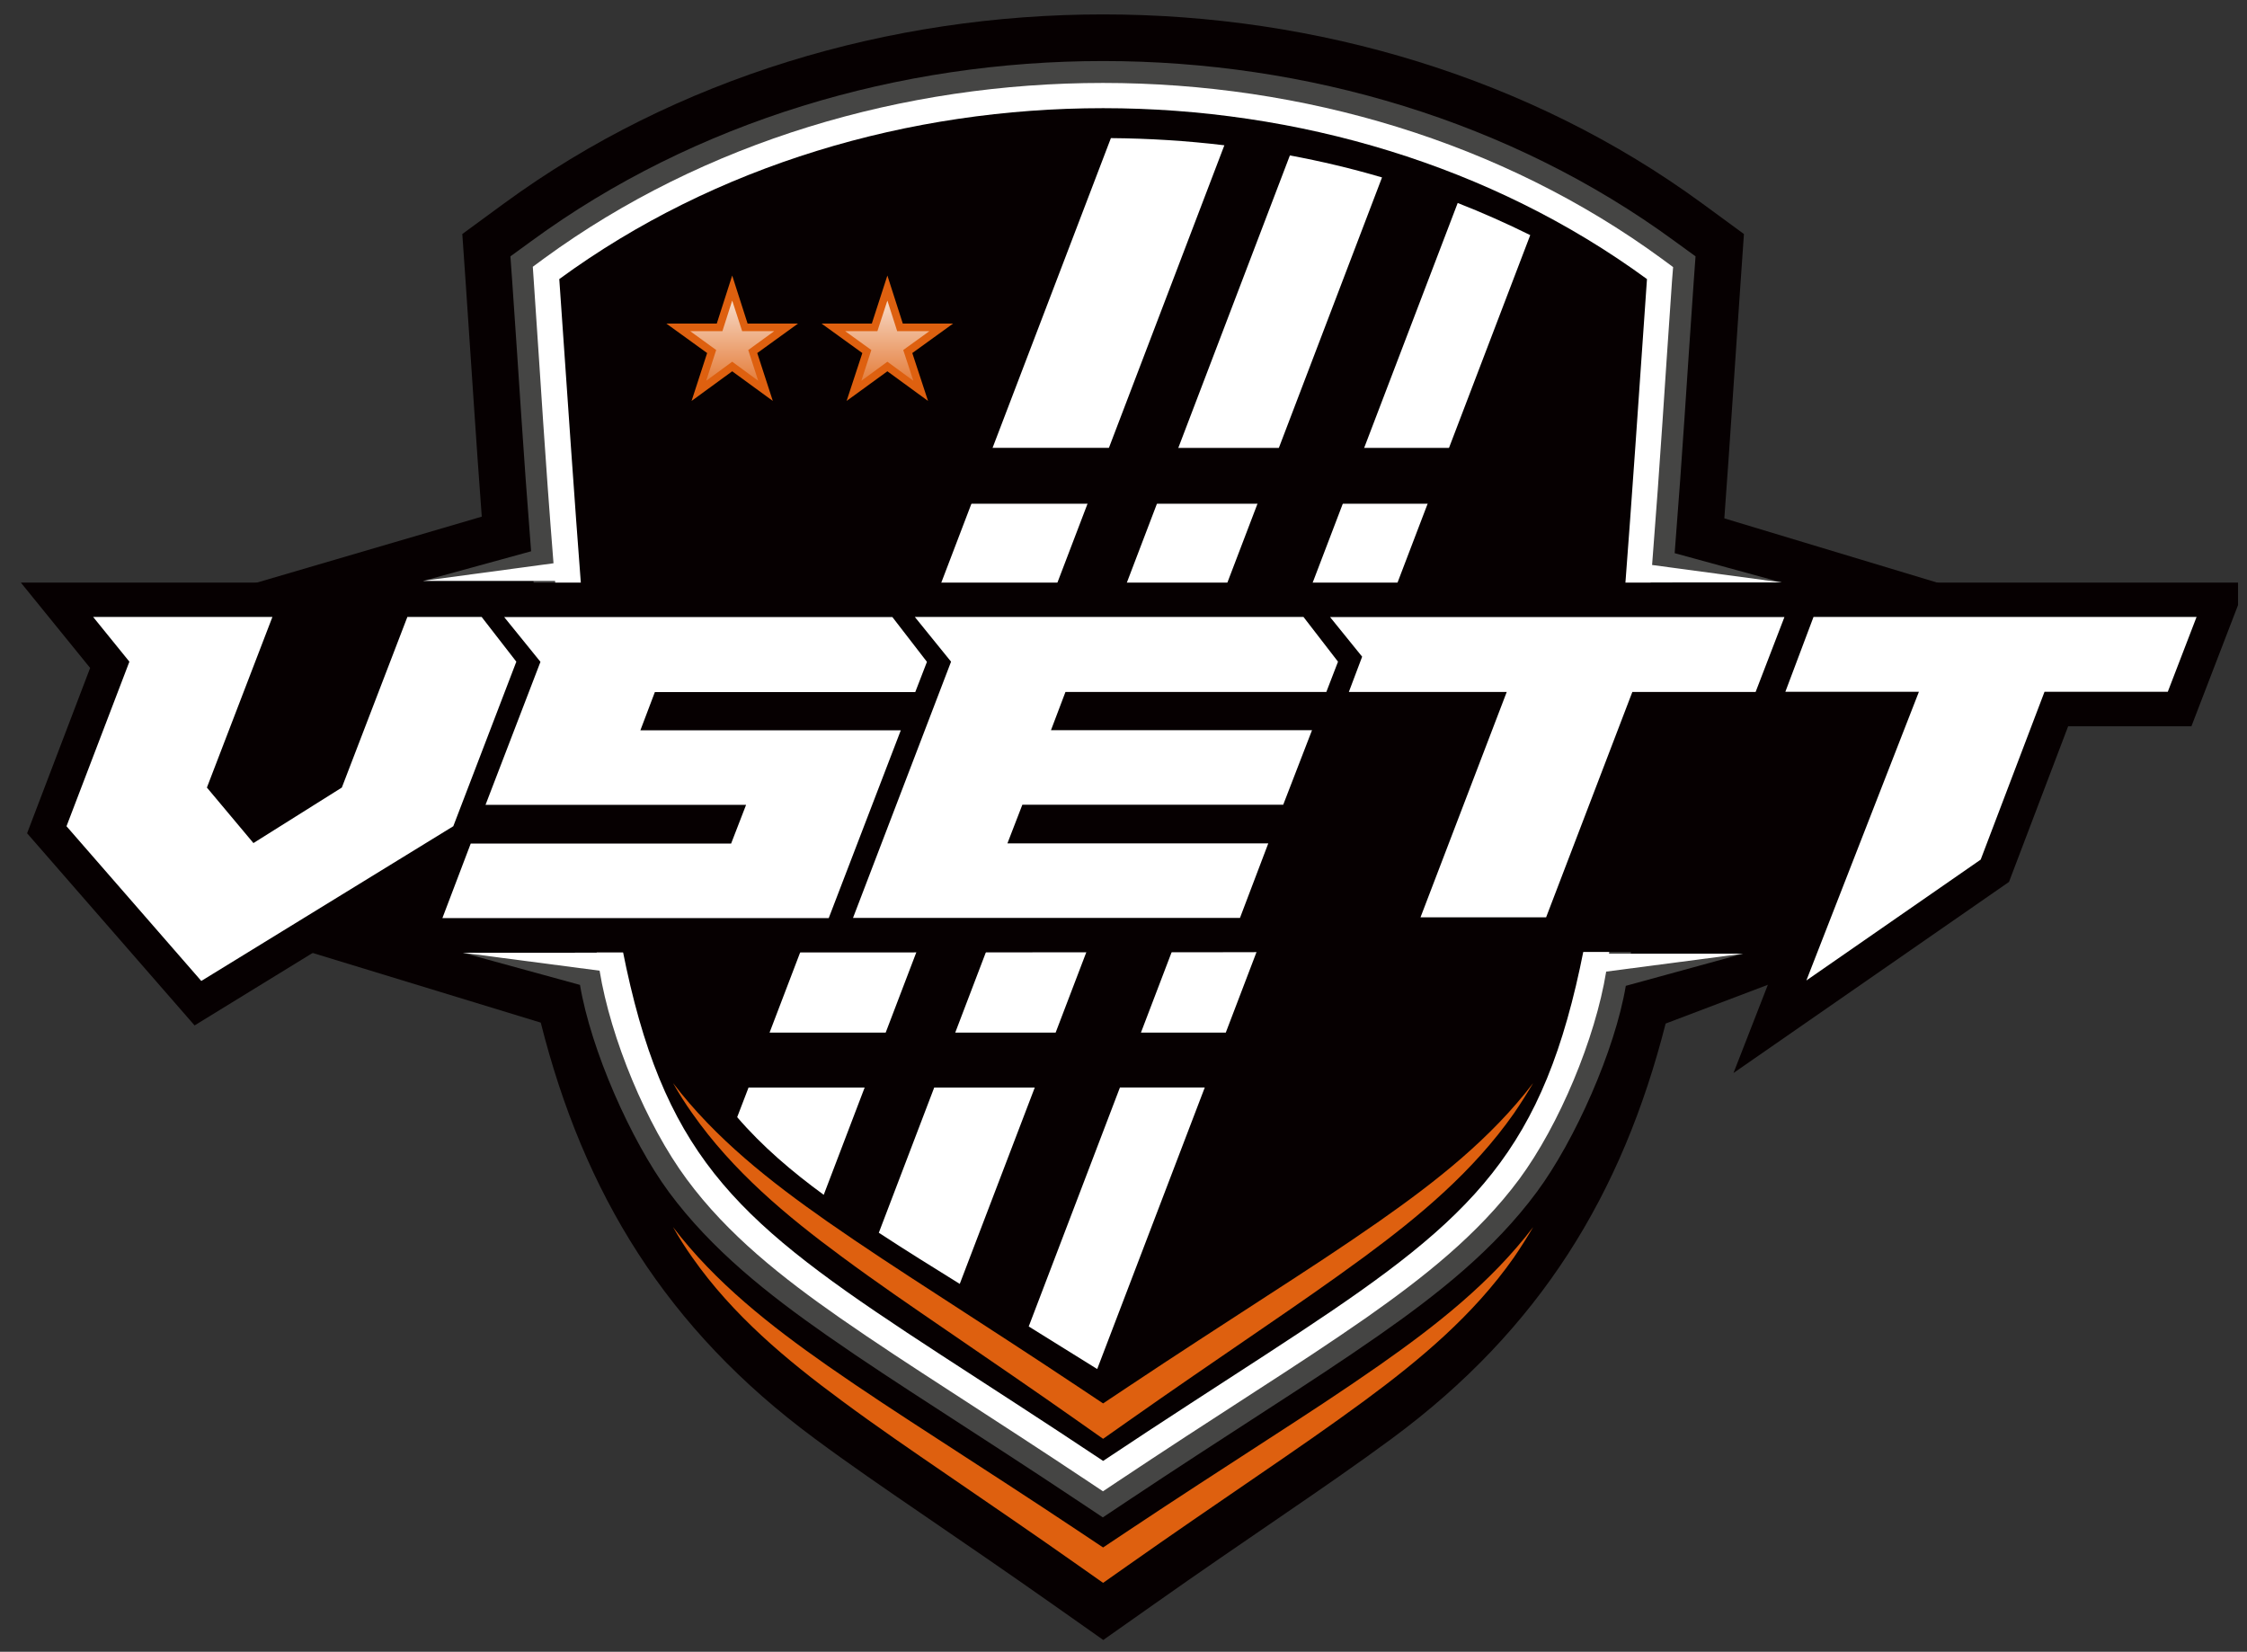 <svg width="151" height="111" viewBox="0 0 151 111" fill="none" xmlns="http://www.w3.org/2000/svg">
<rect x="0" y="0" width="151" height="111" fill="#333333" stroke="none"/>
<g clip-path="url(#clip0_10355_5163)">
<path d="M43.818 56.445H21.748V63.248H43.818V56.445Z" fill="#060001"/>
<path fill-rule="evenodd" clip-rule="evenodd" d="M93.544 96.665C91.201 98.394 88.795 100.05 86.389 101.696C83.45 103.708 80.501 105.721 77.593 107.775L74.141 110.207L70.689 107.775C67.771 105.721 64.832 103.708 61.892 101.696C59.487 100.05 57.081 98.404 54.738 96.665C44.78 89.307 39.236 80.209 36.339 68.721L10.702 60.891H35.032C34.634 57.852 34.299 54.802 33.965 51.773C33.609 48.586 33.264 45.389 32.971 42.182H6.926L32.375 34.719C31.988 29.552 31.663 24.374 31.308 19.196L31.067 15.727L33.87 13.672C56.997 -3.266 91.264 -3.266 114.39 13.672L117.194 15.727L116.953 19.196C116.587 24.416 116.263 29.625 115.876 34.834L140.572 42.287H115.28C114.987 45.484 114.642 48.67 114.286 51.856C113.951 54.885 113.616 57.925 113.219 60.954H132.57L111.932 68.784C109.014 80.24 103.491 89.317 93.544 96.665Z" fill="#060001"/>
<path fill-rule="evenodd" clip-rule="evenodd" d="M38.975 66.186L31.099 64.027H38.641C38.62 63.87 38.588 63.712 38.567 63.545C37.751 57.968 36.329 44.877 35.869 39.259L35.848 39.039H28.432L35.691 37.047C35.126 29.868 34.927 26.147 34.425 18.967L34.3 17.227L35.712 16.2C57.74 0.069 90.511 0.069 112.529 16.2L113.941 17.227L113.816 18.967C113.313 26.157 113.104 29.983 112.539 37.173L119.736 39.144H112.383L112.362 39.364C111.912 44.982 110.479 58.031 109.663 63.608C109.642 63.765 109.621 63.922 109.59 64.09H117.131L109.255 66.249C108.523 70.588 105.835 76.647 103.272 80.105C100.396 83.994 96.588 86.992 92.655 89.738C90.208 91.446 87.697 93.081 85.187 94.706C82.07 96.729 78.953 98.741 75.857 100.806L74.11 101.97L72.363 100.806C69.267 98.741 66.15 96.729 63.033 94.706C60.523 93.081 58.023 91.457 55.565 89.738C51.632 86.992 47.824 83.994 44.948 80.105C42.385 76.615 39.718 70.578 38.975 66.186Z" fill="#454544"/>
<path fill-rule="evenodd" clip-rule="evenodd" d="M103.03 82.461C102.622 83.153 102.193 83.834 101.733 84.505C99.003 88.394 95.404 91.391 91.681 94.137C89.359 95.846 86.984 97.481 84.61 99.106C81.66 101.128 78.711 103.141 75.782 105.206L74.129 106.369L72.477 105.206C69.548 103.141 66.598 101.128 63.648 99.106C61.274 97.481 58.9 95.856 56.578 94.137C52.854 91.391 49.256 88.394 46.526 84.505C46.055 83.844 45.626 83.163 45.228 82.461C48.074 86.192 51.766 89.085 55.584 91.758C58.031 93.466 60.542 95.102 63.052 96.726C66.169 98.749 69.286 100.762 72.382 102.826L74.129 103.99L75.876 102.826C78.972 100.762 82.089 98.749 85.206 96.726C87.716 95.102 90.216 93.477 92.674 91.758C96.492 89.085 100.185 86.192 103.03 82.461Z" fill="#DE600F"/>
<path fill-rule="evenodd" clip-rule="evenodd" d="M112.361 18.87C111.838 26.354 111.608 30.494 111.022 37.967L119.746 39.141H110.928L110.918 39.246C110.468 44.812 109.045 57.871 108.229 63.395C108.198 63.626 108.156 63.856 108.125 64.087H117.141L107.937 65.292C107.204 69.799 104.778 75.606 102.1 79.233C99.318 82.985 95.615 85.878 91.828 88.54C89.391 90.238 86.902 91.863 84.402 93.477C81.274 95.5 78.157 97.523 75.061 99.588L74.12 100.217L73.178 99.588C70.082 97.523 66.955 95.5 63.838 93.477C61.348 91.863 58.848 90.238 56.411 88.54C52.614 85.888 48.911 82.996 46.14 79.233C43.441 75.585 41.035 69.778 40.293 65.23L31.088 64.024H40.104C40.073 63.794 40.031 63.563 40 63.332C39.194 57.809 37.761 44.707 37.312 39.141L37.301 39.036H28.41L37.196 37.852C36.6 30.368 36.381 26.343 35.868 18.86L35.805 17.927L36.558 17.371C58.095 1.638 90.165 1.638 111.681 17.392L112.434 17.948L112.361 18.87Z" fill="white"/>
<path fill-rule="evenodd" clip-rule="evenodd" d="M37.584 18.755C42.029 82.88 40.973 76.067 74.131 98.173C107.299 76.067 106.232 82.88 110.678 18.755C89.758 3.441 58.504 3.441 37.584 18.755Z" fill="#060001"/>
<path fill-rule="evenodd" clip-rule="evenodd" d="M49.539 75.073C51.223 77.034 53.231 78.742 55.355 80.293L58.106 73.082H50.303L49.539 75.073ZM59.518 69.392L73.095 33.818H65.292L51.715 69.392H59.518ZM74.507 30.129L82.278 9.763C79.747 9.459 77.205 9.302 74.653 9.281L66.693 30.118H74.507V30.129Z" fill="white"/>
<path fill-rule="evenodd" clip-rule="evenodd" d="M59.057 82.841C60.845 84.015 62.676 85.147 64.496 86.279L69.537 73.083H62.78L59.057 82.841ZM70.939 69.393L84.516 33.819H77.759L64.192 69.393H70.939ZM85.928 30.13L92.873 11.923C90.844 11.326 88.773 10.833 86.681 10.445L79.171 30.13H85.928Z" fill="white"/>
<path fill-rule="evenodd" clip-rule="evenodd" d="M69.131 89.139C70.668 90.093 72.206 91.046 73.733 92L80.961 73.081H75.26L69.131 89.139ZM82.373 69.392L95.95 33.818H90.249L76.672 69.392H82.373ZM97.362 30.128L102.833 15.8C101.243 15.014 99.621 14.29 97.958 13.641L91.661 30.128H97.362Z" fill="white"/>
<path fill-rule="evenodd" clip-rule="evenodd" d="M49.204 18.516L50.239 21.744H53.628L50.888 23.725L51.934 26.943L49.204 24.951L46.474 26.943L47.52 23.725L44.779 21.744H48.168L49.204 18.516Z" fill="#DE600F"/>
<path fill-rule="evenodd" clip-rule="evenodd" d="M59.633 18.516L60.669 21.744H64.048L61.307 23.725L62.364 26.943L59.633 24.951L56.893 26.943L57.95 23.725L55.209 21.744H58.587L59.633 18.516Z" fill="#DE600F"/>
<path fill-rule="evenodd" clip-rule="evenodd" d="M59.632 20.199L58.962 22.254H56.797L58.554 23.522L57.885 25.587L59.632 24.308L61.378 25.587L60.698 23.522L62.456 22.254H60.291L59.632 20.199Z" fill="url(#paint0_linear_10355_5163)"/>
<path fill-rule="evenodd" clip-rule="evenodd" d="M49.205 20.199L48.546 22.254H46.381L48.128 23.522L47.458 25.587L49.205 24.308L50.952 25.587L50.282 23.522L52.029 22.254H49.874L49.205 20.199Z" fill="url(#paint1_linear_10355_5163)"/>
<path fill-rule="evenodd" clip-rule="evenodd" d="M103.03 72.781C102.622 73.473 102.193 74.154 101.733 74.825C99.003 78.714 95.404 81.712 91.681 84.458C89.359 86.166 86.984 87.801 84.61 89.426C81.66 91.449 78.711 93.461 75.782 95.526L74.129 96.689L72.477 95.526C69.548 93.461 66.598 91.449 63.648 89.426C61.274 87.801 58.9 86.177 56.578 84.458C52.854 81.712 49.256 78.714 46.526 74.825C46.055 74.165 45.626 73.484 45.228 72.781C48.074 76.513 51.766 79.406 55.584 82.078C58.031 83.787 60.542 85.422 63.052 87.046C66.169 89.07 69.286 91.082 72.382 93.147L74.129 94.31L75.876 93.147C78.972 91.082 82.089 89.07 85.206 87.046C87.716 85.422 90.216 83.797 92.674 82.078C96.492 79.406 100.185 76.513 103.03 72.781Z" fill="#DE600F"/>
<path d="M104.872 30.133H61.506V33.822H104.872V30.133Z" stroke="#060001" stroke-width="0.059" stroke-miterlimit="22.926"/>
<path fill-rule="evenodd" clip-rule="evenodd" d="M57.279 64.004H26.37L27.981 59.759L13.076 68.909L1.821 55.996L6.057 44.886L1.402 39.152C24.561 39.152 88.972 39.152 150.979 39.152L147.265 48.806H138.981L135.006 59.266L116.492 72.106L119.662 63.972H91.326C86.42 63.983 80.259 64.004 57.279 64.004Z" fill="url(#paint2_linear_10355_5163)"/>
<path fill-rule="evenodd" clip-rule="evenodd" d="M32.365 41.457H27.376L22.972 52.924L17.031 56.655L13.904 52.924L18.307 41.457H6.257L8.695 44.465L4.469 55.523L13.527 65.921L30.462 55.523L34.698 44.465L32.365 41.457ZM71.6 46.499H89.131L89.915 44.465L87.593 41.457H61.475L63.912 44.465L57.322 61.686H83.326L85.229 56.676H67.699L68.703 54.077H86.234L88.169 49.067H70.627L71.6 46.499ZM90.648 46.488L91.537 44.13L89.382 41.468H119.914L117.979 46.499H109.695L103.9 61.644H95.459L101.254 46.499H90.648V46.488ZM119.977 46.488H128.952L121.389 65.889L133.104 57.766L137.393 46.488H145.677L147.612 41.457H121.87L119.977 46.488ZM55.691 61.697H29.729L31.633 56.687H49.132L50.137 54.087H32.627L36.319 44.476L33.882 41.468H59.969L62.291 44.476L61.506 46.509H44.007L43.034 49.077H60.534L55.691 61.697Z" fill="white"/>
<path fill-rule="evenodd" clip-rule="evenodd" d="M31.988 42.234H27.909L23.599 53.439L16.874 57.653L13.024 53.062L17.198 42.234H7.868L9.562 44.331L5.357 55.368L13.694 64.927L29.854 55.001L33.829 44.593L31.988 42.234ZM88.608 45.735L89.047 44.603L87.216 42.234H63.086L64.78 44.331L58.441 60.923H82.792L84.11 57.453H66.569L68.159 53.313H85.689L87.028 49.844H69.518L71.066 45.735H88.608ZM121.148 45.683H130.133L123.104 63.732L132.445 57.254L136.848 45.693H145.133L146.44 42.276H122.424L121.148 45.683ZM91.808 45.683H102.425L96.63 60.828H103.346L109.14 45.683H117.424L118.732 42.266H91.066L92.446 43.974L91.808 45.683ZM55.167 60.923H30.838L32.156 57.453H49.655L51.245 53.313H33.745L37.187 44.331L35.492 42.234H59.581L61.412 44.603L60.973 45.735H43.473L41.925 49.844H59.425L55.167 60.923Z" fill="white"/>
</g>
<defs>
<linearGradient id="paint0_linear_10355_5163" x1="59.628" y1="18.015" x2="59.628" y2="27.382" gradientUnits="userSpaceOnUse">
<stop stop-color="white"/>
<stop offset="1" stop-color="#DE600F"/>
</linearGradient>
<linearGradient id="paint1_linear_10355_5163" x1="49.207" y1="18.015" x2="49.207" y2="27.382" gradientUnits="userSpaceOnUse">
<stop stop-color="white"/>
<stop offset="1" stop-color="#DE600F"/>
</linearGradient>
<linearGradient id="paint2_linear_10355_5163" x1="76.189" y1="66.465" x2="76.191" y2="32.878" gradientUnits="userSpaceOnUse">
<stop stop-color="#060001"/>
<stop offset="1" stop-color="#060001"/>
</linearGradient>
<clipPath id="clip0_10355_5163">
<rect width="149.576" height="109.227" fill="white" transform="translate(0.822 0.969)"/>
</clipPath>
</defs>
</svg>
